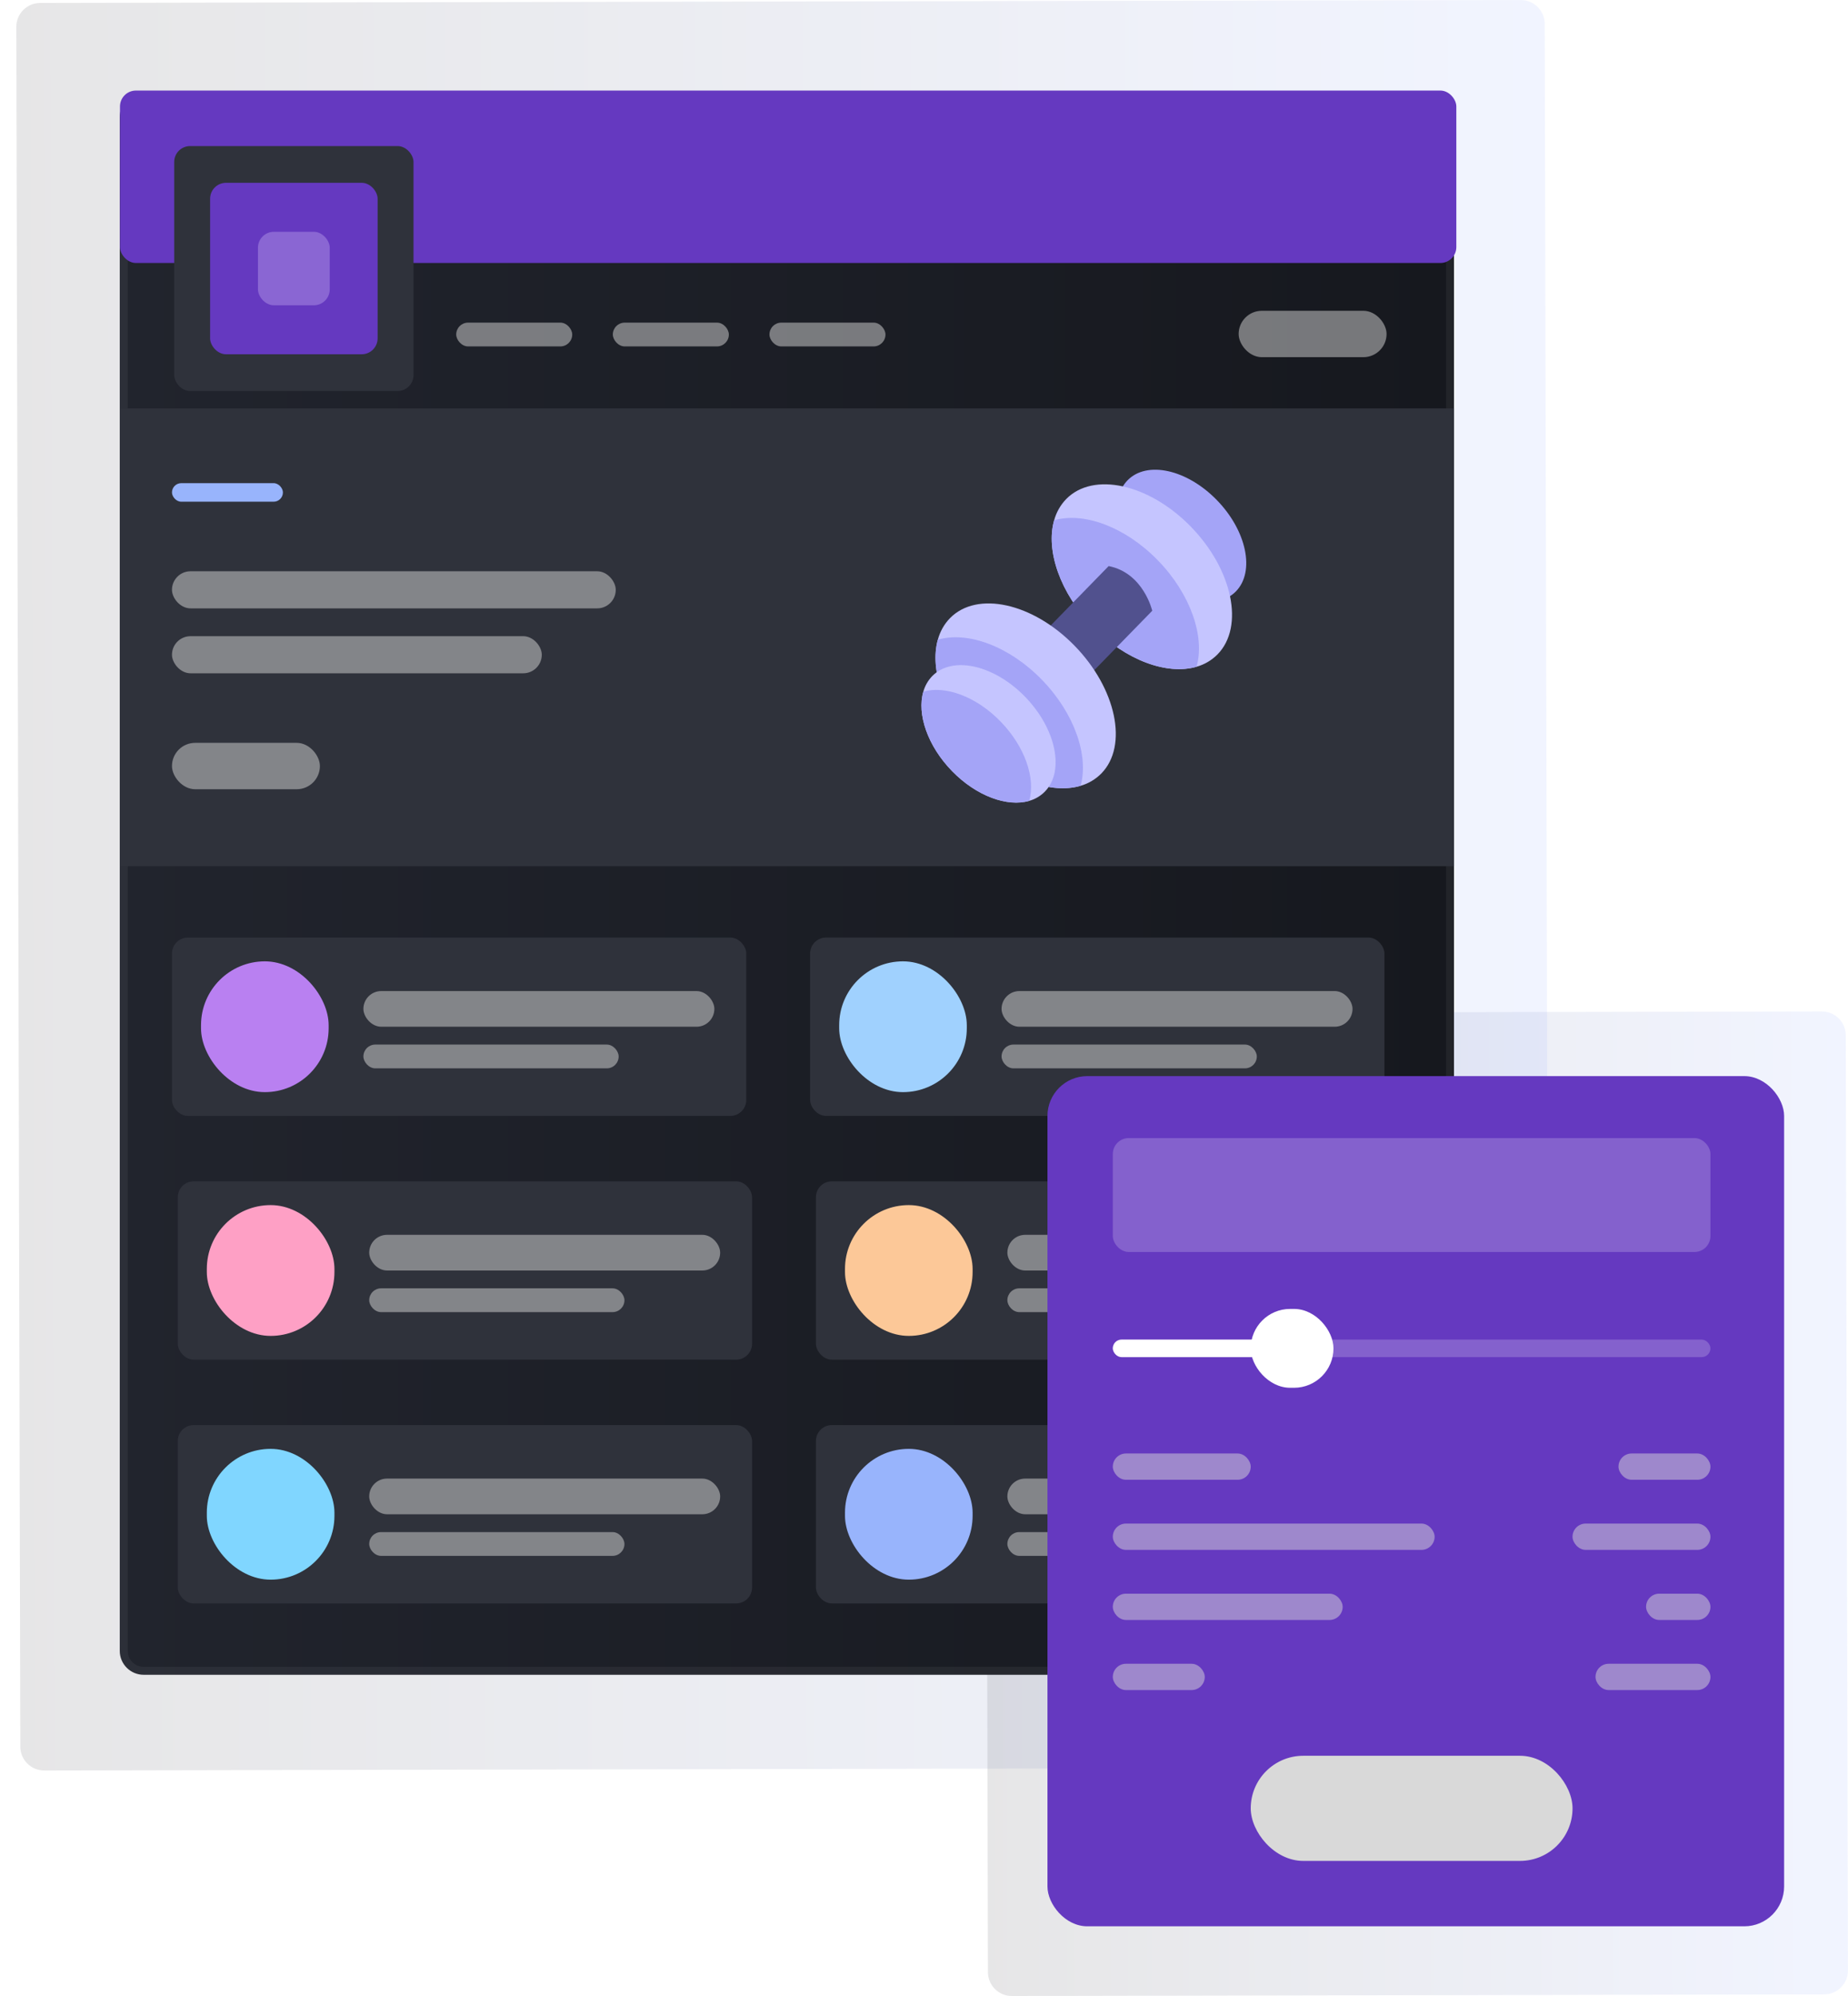 <svg width="464" height="501" viewBox="0 0 464 501" fill="none" xmlns="http://www.w3.org/2000/svg">
<path d="M457.427 253.84C460.74 253.834 463.433 256.515 463.441 259.828L463.986 494.522C463.994 497.836 461.314 500.528 458 500.534L254.065 500.936C250.752 500.943 248.059 498.262 248.051 494.948L247.506 260.254C247.498 256.94 250.178 254.249 253.492 254.242L457.427 253.84Z" fill="url(#paint0_linear_807_583)"/>
<path d="M381.837 0.012C385.151 0.005 387.843 2.686 387.851 6L388.854 437.594C388.862 440.908 386.181 443.6 382.868 443.606L11.112 444.339C7.798 444.345 5.106 441.664 5.098 438.35L4.095 6.756C4.087 3.442 6.767 0.751 10.081 0.744L381.837 0.012Z" fill="url(#paint1_linear_807_583)"/>
<path d="M30.069 29.418C30.069 26.104 32.756 23.418 36.069 23.418H359.07C362.384 23.418 365.07 26.104 365.07 29.418V414.32C365.07 417.634 362.384 420.32 359.07 420.32H36.069C32.756 420.32 30.069 417.634 30.069 414.32V29.418Z" fill="url(#paint2_linear_807_583)"/>
<path d="M36.069 24.418H359.07C361.832 24.418 364.07 26.656 364.07 29.418V414.32C364.07 417.081 361.832 419.32 359.07 419.32H36.069C33.308 419.32 31.07 417.081 31.069 414.32V29.418C31.069 26.656 33.308 24.418 36.069 24.418Z" stroke="white" stroke-opacity="0.051" stroke-width="2"/>
<rect opacity="0.5" x="153.872" y="80.971" width="29.131" height="5.968" rx="2.984" fill="#D9D9D9"/>
<rect opacity="0.5" x="193.197" y="80.971" width="29.131" height="5.968" rx="2.984" fill="#D9D9D9"/>
<rect opacity="0.5" x="114.546" y="80.971" width="29.131" height="5.968" rx="2.984" fill="#D9D9D9"/>
<rect x="30.123" y="22.729" width="335.537" height="43.275" rx="4" fill="#6539C0"/>
<rect x="43.738" y="36.656" width="60.087" height="61.479" rx="4" fill="#2F323B"/>
<rect x="52.752" y="45.877" width="42.061" height="43.035" rx="4" fill="#6539C0"/>
<rect x="64.766" y="58.174" width="18.026" height="18.444" rx="4" fill="#8A66D3"/>
<g filter="url(#filter0_d_807_583)">
<rect x="30.086" y="102.5" width="335.001" height="114.893" fill="#2F323B"/>
</g>
<rect x="43.18" y="121.258" width="27.856" height="4.655" rx="2.328" fill="#98B4FC"/>
<rect opacity="0.5" x="43.18" y="186.433" width="37.141" height="11.639" rx="5.819" fill="#D9D9D9"/>
<rect opacity="0.5" x="43.18" y="143.37" width="111.424" height="9.311" rx="4.655" fill="#D9D9D9"/>
<rect opacity="0.5" x="43.18" y="159.665" width="92.853" height="9.311" rx="4.655" fill="#D9D9D9"/>
<g filter="url(#filter1_d_807_583)">
<rect x="43.179" y="235.298" width="144.195" height="44.763" rx="4" fill="#2F323B"/>
</g>
<g filter="url(#filter2_d_807_583)">
<rect x="50.472" y="241.266" width="32.044" height="32.827" rx="16.022" fill="#B980F1"/>
</g>
<rect opacity="0.5" x="91.245" y="248.727" width="88.119" height="8.953" rx="4.476" fill="#D9D9D9"/>
<rect opacity="0.5" x="91.245" y="262.156" width="64.087" height="5.968" rx="2.984" fill="#D9D9D9"/>
<g filter="url(#filter3_d_807_583)">
<rect x="203.409" y="235.298" width="144.195" height="44.763" rx="4" fill="#2F323B"/>
</g>
<g filter="url(#filter4_d_807_583)">
<rect x="210.703" y="241.266" width="32.044" height="32.827" rx="16.022" fill="#A0D1FE"/>
</g>
<rect opacity="0.5" x="251.475" y="248.727" width="88.119" height="8.953" rx="4.476" fill="#D9D9D9"/>
<rect opacity="0.5" x="251.475" y="262.156" width="64.087" height="5.968" rx="2.984" fill="#D9D9D9"/>
<g filter="url(#filter5_d_807_583)">
<rect x="44.636" y="296.474" width="144.195" height="44.763" rx="4" fill="#2F323B"/>
</g>
<g filter="url(#filter6_d_807_583)">
<rect x="51.928" y="302.443" width="32.044" height="32.827" rx="16.022" fill="#FEA0C5"/>
</g>
<rect opacity="0.5" x="92.701" y="309.904" width="88.119" height="8.953" rx="4.476" fill="#D9D9D9"/>
<rect opacity="0.5" x="92.701" y="323.333" width="64.087" height="5.968" rx="2.984" fill="#D9D9D9"/>
<g filter="url(#filter7_d_807_583)">
<rect x="204.865" y="296.474" width="144.195" height="44.763" rx="4" fill="#2F323B"/>
</g>
<g filter="url(#filter8_d_807_583)">
<rect x="212.161" y="302.443" width="32.044" height="32.827" rx="16.022" fill="#FCC898"/>
</g>
<rect opacity="0.5" x="252.933" y="309.904" width="88.119" height="8.953" rx="4.476" fill="#D9D9D9"/>
<rect opacity="0.5" x="252.933" y="323.333" width="64.087" height="5.968" rx="2.984" fill="#D9D9D9"/>
<g filter="url(#filter9_d_807_583)">
<rect x="44.636" y="357.651" width="144.195" height="44.763" rx="4" fill="#2F323B"/>
</g>
<g filter="url(#filter10_d_807_583)">
<rect x="51.928" y="363.62" width="32.044" height="32.827" rx="16.022" fill="#80D6FF"/>
</g>
<rect opacity="0.5" x="92.701" y="371.08" width="88.119" height="8.953" rx="4.476" fill="#D9D9D9"/>
<rect opacity="0.5" x="92.701" y="384.509" width="64.087" height="5.968" rx="2.984" fill="#D9D9D9"/>
<g filter="url(#filter11_d_807_583)">
<rect x="204.865" y="357.651" width="144.195" height="44.763" rx="4" fill="#2F323B"/>
</g>
<g filter="url(#filter12_d_807_583)">
<rect x="212.161" y="363.62" width="32.044" height="32.827" rx="16.022" fill="#98B4FC"/>
</g>
<rect opacity="0.5" x="252.933" y="371.08" width="88.119" height="8.953" rx="4.476" fill="#D9D9D9"/>
<rect opacity="0.5" x="252.933" y="384.509" width="64.087" height="5.968" rx="2.984" fill="#D9D9D9"/>
<g clip-path="url(#clip0_807_583)">
<path d="M310.32 148.416C315.173 143.444 313.016 133.174 305.502 125.477C297.988 117.779 287.963 115.57 283.11 120.541C278.257 125.513 280.414 135.783 287.928 143.48C295.442 151.178 305.467 153.387 310.32 148.416Z" fill="#A4A4F7"/>
<path d="M305.715 164.217C304.245 165.705 302.425 166.779 300.431 167.335C293.058 169.478 282.661 165.759 274.421 157.32C266.147 148.844 262.522 138.134 264.676 130.576C265.223 128.571 266.26 126.743 267.689 125.262C274.471 118.314 288.481 121.403 298.983 132.159C309.484 142.915 312.497 157.27 305.715 164.217Z" fill="#C5C5FF"/>
<path d="M300.431 167.335C293.058 169.478 282.661 165.759 274.421 157.32C266.147 148.844 262.522 138.134 264.676 130.576C272.048 128.433 282.444 132.154 290.682 140.591C298.956 149.067 302.583 159.775 300.431 167.335Z" fill="#A4A4F7"/>
<path d="M278.365 142.069L256.186 164.79L267.13 176.002L289.309 153.281C289.309 153.281 287.118 143.792 278.365 142.069Z" fill="#51518E"/>
<path d="M276.536 194.111C275.083 195.582 273.287 196.648 271.319 197.209C263.942 199.395 253.504 195.678 245.242 187.212C236.998 178.768 233.368 168.107 235.47 160.553C236.013 158.516 237.059 156.656 238.508 155.154C245.29 148.206 259.302 151.295 269.801 162.053C280.301 172.811 283.318 187.164 276.536 194.111Z" fill="#C5C5FF"/>
<path d="M271.319 197.209C263.942 199.395 253.504 195.678 245.242 187.212C236.998 178.768 233.368 168.107 235.47 160.553C242.846 158.365 253.283 162.082 261.546 170.546C269.791 178.992 273.421 189.654 271.319 197.209Z" fill="#A4A4F7"/>
<path d="M262.347 198.673C261.255 199.779 259.903 200.577 258.421 200.991C252.937 202.59 245.195 199.824 239.064 193.542C232.888 187.214 230.193 179.215 231.83 173.589C232.24 172.118 233.005 170.777 234.055 169.69C239.101 164.522 249.525 166.818 257.337 174.823C265.149 182.827 267.392 193.504 262.347 198.673Z" fill="#C5C5FF"/>
<path d="M258.421 200.99C252.937 202.59 245.195 199.823 239.064 193.542C232.888 187.214 230.193 179.215 231.83 173.589C237.316 171.992 245.055 174.76 251.184 181.039C257.361 187.365 260.054 195.363 258.421 200.99Z" fill="#A4A4F7"/>
</g>
<rect opacity="0.5" x="311" y="78" width="37.141" height="11.639" rx="5.819" fill="#D9D9D9"/>
<rect x="263" y="270.073" width="184.959" height="213.372" rx="10" fill="#6539C0"/>
<rect opacity="0.2" x="279.406" y="285.622" width="150.057" height="28.586" rx="4" fill="white"/>
<rect x="314.036" y="440.644" width="80.8" height="26.387" rx="13.193" fill="#D9D9D9"/>
<rect opacity="0.2" x="279.406" y="336.197" width="150.057" height="4.398" rx="2.199" fill="white"/>
<rect x="279.406" y="336.197" width="46.171" height="4.398" rx="2.199" fill="white"/>
<rect x="314.036" y="328.5" width="20.777" height="19.79" rx="9.895" fill="white"/>
<rect opacity="0.5" x="279.406" y="364.782" width="34.629" height="6.597" rx="3.298" fill="#D9D9D9"/>
<rect opacity="0.5" x="279.406" y="382.373" width="80.8" height="6.597" rx="3.298" fill="#D9D9D9"/>
<rect opacity="0.5" x="279.406" y="399.965" width="57.714" height="6.597" rx="3.298" fill="#D9D9D9"/>
<rect opacity="0.5" x="279.406" y="417.556" width="23.086" height="6.597" rx="3.298" fill="#D9D9D9"/>
<rect opacity="0.5" x="429.462" y="371.378" width="23.086" height="6.597" rx="3.298" transform="rotate(-180 429.462 371.378)" fill="#D9D9D9"/>
<rect opacity="0.5" x="429.462" y="388.97" width="34.629" height="6.597" rx="3.298" transform="rotate(-180 429.462 388.97)" fill="#D9D9D9"/>
<rect opacity="0.5" x="429.462" y="406.561" width="16.16" height="6.597" rx="3.298" transform="rotate(-180 429.462 406.561)" fill="#D9D9D9"/>
<rect opacity="0.5" x="429.462" y="424.152" width="28.857" height="6.597" rx="3.298" transform="rotate(-180 429.462 424.152)" fill="#D9D9D9"/>
<defs>
<filter id="filter0_d_807_583" x="10.086" y="82.5" width="375.001" height="154.893" filterUnits="userSpaceOnUse" color-interpolation-filters="sRGB">
<feFlood flood-opacity="0" result="BackgroundImageFix"/>
<feColorMatrix in="SourceAlpha" type="matrix" values="0 0 0 0 0 0 0 0 0 0 0 0 0 0 0 0 0 0 127 0" result="hardAlpha"/>
<feOffset/>
<feGaussianBlur stdDeviation="10"/>
<feComposite in2="hardAlpha" operator="out"/>
<feColorMatrix type="matrix" values="0 0 0 0 0.004 0 0 0 0 0.063 0 0 0 0 0.239 0 0 0 0.1 0"/>
<feBlend mode="normal" in2="BackgroundImageFix" result="effect1_dropShadow_807_583"/>
<feBlend mode="normal" in="SourceGraphic" in2="effect1_dropShadow_807_583" result="shape"/>
</filter>
<filter id="filter1_d_807_583" x="23.179" y="215.298" width="184.195" height="84.763" filterUnits="userSpaceOnUse" color-interpolation-filters="sRGB">
<feFlood flood-opacity="0" result="BackgroundImageFix"/>
<feColorMatrix in="SourceAlpha" type="matrix" values="0 0 0 0 0 0 0 0 0 0 0 0 0 0 0 0 0 0 127 0" result="hardAlpha"/>
<feOffset/>
<feGaussianBlur stdDeviation="10"/>
<feComposite in2="hardAlpha" operator="out"/>
<feColorMatrix type="matrix" values="0 0 0 0 0 0 0 0 0 0 0 0 0 0 0 0 0 0 0.1 0"/>
<feBlend mode="normal" in2="BackgroundImageFix" result="effect1_dropShadow_807_583"/>
<feBlend mode="normal" in="SourceGraphic" in2="effect1_dropShadow_807_583" result="shape"/>
</filter>
<filter id="filter2_d_807_583" x="0.472" y="191.266" width="132.044" height="132.826" filterUnits="userSpaceOnUse" color-interpolation-filters="sRGB">
<feFlood flood-opacity="0" result="BackgroundImageFix"/>
<feColorMatrix in="SourceAlpha" type="matrix" values="0 0 0 0 0 0 0 0 0 0 0 0 0 0 0 0 0 0 127 0" result="hardAlpha"/>
<feOffset/>
<feGaussianBlur stdDeviation="25"/>
<feComposite in2="hardAlpha" operator="out"/>
<feColorMatrix type="matrix" values="0 0 0 0 0 0 0 0 0 0 0 0 0 0 0 0 0 0 0.1 0"/>
<feBlend mode="normal" in2="BackgroundImageFix" result="effect1_dropShadow_807_583"/>
<feBlend mode="normal" in="SourceGraphic" in2="effect1_dropShadow_807_583" result="shape"/>
</filter>
<filter id="filter3_d_807_583" x="183.409" y="215.298" width="184.195" height="84.763" filterUnits="userSpaceOnUse" color-interpolation-filters="sRGB">
<feFlood flood-opacity="0" result="BackgroundImageFix"/>
<feColorMatrix in="SourceAlpha" type="matrix" values="0 0 0 0 0 0 0 0 0 0 0 0 0 0 0 0 0 0 127 0" result="hardAlpha"/>
<feOffset/>
<feGaussianBlur stdDeviation="10"/>
<feComposite in2="hardAlpha" operator="out"/>
<feColorMatrix type="matrix" values="0 0 0 0 0 0 0 0 0 0 0 0 0 0 0 0 0 0 0.1 0"/>
<feBlend mode="normal" in2="BackgroundImageFix" result="effect1_dropShadow_807_583"/>
<feBlend mode="normal" in="SourceGraphic" in2="effect1_dropShadow_807_583" result="shape"/>
</filter>
<filter id="filter4_d_807_583" x="160.703" y="191.266" width="132.044" height="132.826" filterUnits="userSpaceOnUse" color-interpolation-filters="sRGB">
<feFlood flood-opacity="0" result="BackgroundImageFix"/>
<feColorMatrix in="SourceAlpha" type="matrix" values="0 0 0 0 0 0 0 0 0 0 0 0 0 0 0 0 0 0 127 0" result="hardAlpha"/>
<feOffset/>
<feGaussianBlur stdDeviation="25"/>
<feComposite in2="hardAlpha" operator="out"/>
<feColorMatrix type="matrix" values="0 0 0 0 0 0 0 0 0 0 0 0 0 0 0 0 0 0 0.1 0"/>
<feBlend mode="normal" in2="BackgroundImageFix" result="effect1_dropShadow_807_583"/>
<feBlend mode="normal" in="SourceGraphic" in2="effect1_dropShadow_807_583" result="shape"/>
</filter>
<filter id="filter5_d_807_583" x="24.636" y="276.474" width="184.195" height="84.763" filterUnits="userSpaceOnUse" color-interpolation-filters="sRGB">
<feFlood flood-opacity="0" result="BackgroundImageFix"/>
<feColorMatrix in="SourceAlpha" type="matrix" values="0 0 0 0 0 0 0 0 0 0 0 0 0 0 0 0 0 0 127 0" result="hardAlpha"/>
<feOffset/>
<feGaussianBlur stdDeviation="10"/>
<feComposite in2="hardAlpha" operator="out"/>
<feColorMatrix type="matrix" values="0 0 0 0 0 0 0 0 0 0 0 0 0 0 0 0 0 0 0.1 0"/>
<feBlend mode="normal" in2="BackgroundImageFix" result="effect1_dropShadow_807_583"/>
<feBlend mode="normal" in="SourceGraphic" in2="effect1_dropShadow_807_583" result="shape"/>
</filter>
<filter id="filter6_d_807_583" x="1.928" y="252.443" width="132.044" height="132.826" filterUnits="userSpaceOnUse" color-interpolation-filters="sRGB">
<feFlood flood-opacity="0" result="BackgroundImageFix"/>
<feColorMatrix in="SourceAlpha" type="matrix" values="0 0 0 0 0 0 0 0 0 0 0 0 0 0 0 0 0 0 127 0" result="hardAlpha"/>
<feOffset/>
<feGaussianBlur stdDeviation="25"/>
<feComposite in2="hardAlpha" operator="out"/>
<feColorMatrix type="matrix" values="0 0 0 0 0 0 0 0 0 0 0 0 0 0 0 0 0 0 0.1 0"/>
<feBlend mode="normal" in2="BackgroundImageFix" result="effect1_dropShadow_807_583"/>
<feBlend mode="normal" in="SourceGraphic" in2="effect1_dropShadow_807_583" result="shape"/>
</filter>
<filter id="filter7_d_807_583" x="184.865" y="276.474" width="184.195" height="84.763" filterUnits="userSpaceOnUse" color-interpolation-filters="sRGB">
<feFlood flood-opacity="0" result="BackgroundImageFix"/>
<feColorMatrix in="SourceAlpha" type="matrix" values="0 0 0 0 0 0 0 0 0 0 0 0 0 0 0 0 0 0 127 0" result="hardAlpha"/>
<feOffset/>
<feGaussianBlur stdDeviation="10"/>
<feComposite in2="hardAlpha" operator="out"/>
<feColorMatrix type="matrix" values="0 0 0 0 0 0 0 0 0 0 0 0 0 0 0 0 0 0 0.1 0"/>
<feBlend mode="normal" in2="BackgroundImageFix" result="effect1_dropShadow_807_583"/>
<feBlend mode="normal" in="SourceGraphic" in2="effect1_dropShadow_807_583" result="shape"/>
</filter>
<filter id="filter8_d_807_583" x="162.161" y="252.443" width="132.044" height="132.826" filterUnits="userSpaceOnUse" color-interpolation-filters="sRGB">
<feFlood flood-opacity="0" result="BackgroundImageFix"/>
<feColorMatrix in="SourceAlpha" type="matrix" values="0 0 0 0 0 0 0 0 0 0 0 0 0 0 0 0 0 0 127 0" result="hardAlpha"/>
<feOffset/>
<feGaussianBlur stdDeviation="25"/>
<feComposite in2="hardAlpha" operator="out"/>
<feColorMatrix type="matrix" values="0 0 0 0 0 0 0 0 0 0 0 0 0 0 0 0 0 0 0.1 0"/>
<feBlend mode="normal" in2="BackgroundImageFix" result="effect1_dropShadow_807_583"/>
<feBlend mode="normal" in="SourceGraphic" in2="effect1_dropShadow_807_583" result="shape"/>
</filter>
<filter id="filter9_d_807_583" x="24.636" y="337.651" width="184.195" height="84.763" filterUnits="userSpaceOnUse" color-interpolation-filters="sRGB">
<feFlood flood-opacity="0" result="BackgroundImageFix"/>
<feColorMatrix in="SourceAlpha" type="matrix" values="0 0 0 0 0 0 0 0 0 0 0 0 0 0 0 0 0 0 127 0" result="hardAlpha"/>
<feOffset/>
<feGaussianBlur stdDeviation="10"/>
<feComposite in2="hardAlpha" operator="out"/>
<feColorMatrix type="matrix" values="0 0 0 0 0 0 0 0 0 0 0 0 0 0 0 0 0 0 0.1 0"/>
<feBlend mode="normal" in2="BackgroundImageFix" result="effect1_dropShadow_807_583"/>
<feBlend mode="normal" in="SourceGraphic" in2="effect1_dropShadow_807_583" result="shape"/>
</filter>
<filter id="filter10_d_807_583" x="1.928" y="313.62" width="132.044" height="132.826" filterUnits="userSpaceOnUse" color-interpolation-filters="sRGB">
<feFlood flood-opacity="0" result="BackgroundImageFix"/>
<feColorMatrix in="SourceAlpha" type="matrix" values="0 0 0 0 0 0 0 0 0 0 0 0 0 0 0 0 0 0 127 0" result="hardAlpha"/>
<feOffset/>
<feGaussianBlur stdDeviation="25"/>
<feComposite in2="hardAlpha" operator="out"/>
<feColorMatrix type="matrix" values="0 0 0 0 0 0 0 0 0 0 0 0 0 0 0 0 0 0 0.1 0"/>
<feBlend mode="normal" in2="BackgroundImageFix" result="effect1_dropShadow_807_583"/>
<feBlend mode="normal" in="SourceGraphic" in2="effect1_dropShadow_807_583" result="shape"/>
</filter>
<filter id="filter11_d_807_583" x="184.865" y="337.651" width="184.195" height="84.763" filterUnits="userSpaceOnUse" color-interpolation-filters="sRGB">
<feFlood flood-opacity="0" result="BackgroundImageFix"/>
<feColorMatrix in="SourceAlpha" type="matrix" values="0 0 0 0 0 0 0 0 0 0 0 0 0 0 0 0 0 0 127 0" result="hardAlpha"/>
<feOffset/>
<feGaussianBlur stdDeviation="10"/>
<feComposite in2="hardAlpha" operator="out"/>
<feColorMatrix type="matrix" values="0 0 0 0 0 0 0 0 0 0 0 0 0 0 0 0 0 0 0.1 0"/>
<feBlend mode="normal" in2="BackgroundImageFix" result="effect1_dropShadow_807_583"/>
<feBlend mode="normal" in="SourceGraphic" in2="effect1_dropShadow_807_583" result="shape"/>
</filter>
<filter id="filter12_d_807_583" x="162.161" y="313.62" width="132.044" height="132.826" filterUnits="userSpaceOnUse" color-interpolation-filters="sRGB">
<feFlood flood-opacity="0" result="BackgroundImageFix"/>
<feColorMatrix in="SourceAlpha" type="matrix" values="0 0 0 0 0 0 0 0 0 0 0 0 0 0 0 0 0 0 127 0" result="hardAlpha"/>
<feOffset/>
<feGaussianBlur stdDeviation="25"/>
<feComposite in2="hardAlpha" operator="out"/>
<feColorMatrix type="matrix" values="0 0 0 0 0 0 0 0 0 0 0 0 0 0 0 0 0 0 0.1 0"/>
<feBlend mode="normal" in2="BackgroundImageFix" result="effect1_dropShadow_807_583"/>
<feBlend mode="normal" in="SourceGraphic" in2="effect1_dropShadow_807_583" result="shape"/>
</filter>
<linearGradient id="paint0_linear_807_583" x1="463.713" y1="377.175" x2="247.779" y2="377.677" gradientUnits="userSpaceOnUse">
<stop stop-color="#7A97FF" stop-opacity="0.102"/>
<stop offset="0.997" stop-color="#0E0C15" stop-opacity="0.102"/>
</linearGradient>
<linearGradient id="paint1_linear_807_583" x1="388.352" y1="221.797" x2="4.597" y2="222.689" gradientUnits="userSpaceOnUse">
<stop stop-color="#7A97FF" stop-opacity="0.102"/>
<stop offset="0.997" stop-color="#0E0C15" stop-opacity="0.102"/>
</linearGradient>
<linearGradient id="paint2_linear_807_583" x1="365.07" y1="221.869" x2="30.069" y2="221.869" gradientUnits="userSpaceOnUse">
<stop stop-color="#16181E"/>
<stop offset="1" stop-color="#21242D"/>
</linearGradient>
<clipPath id="clip0_807_583">
<rect width="81.565" height="83.558" fill="white" transform="translate(231.359 117.877)"/>
</clipPath>
</defs>
</svg>
